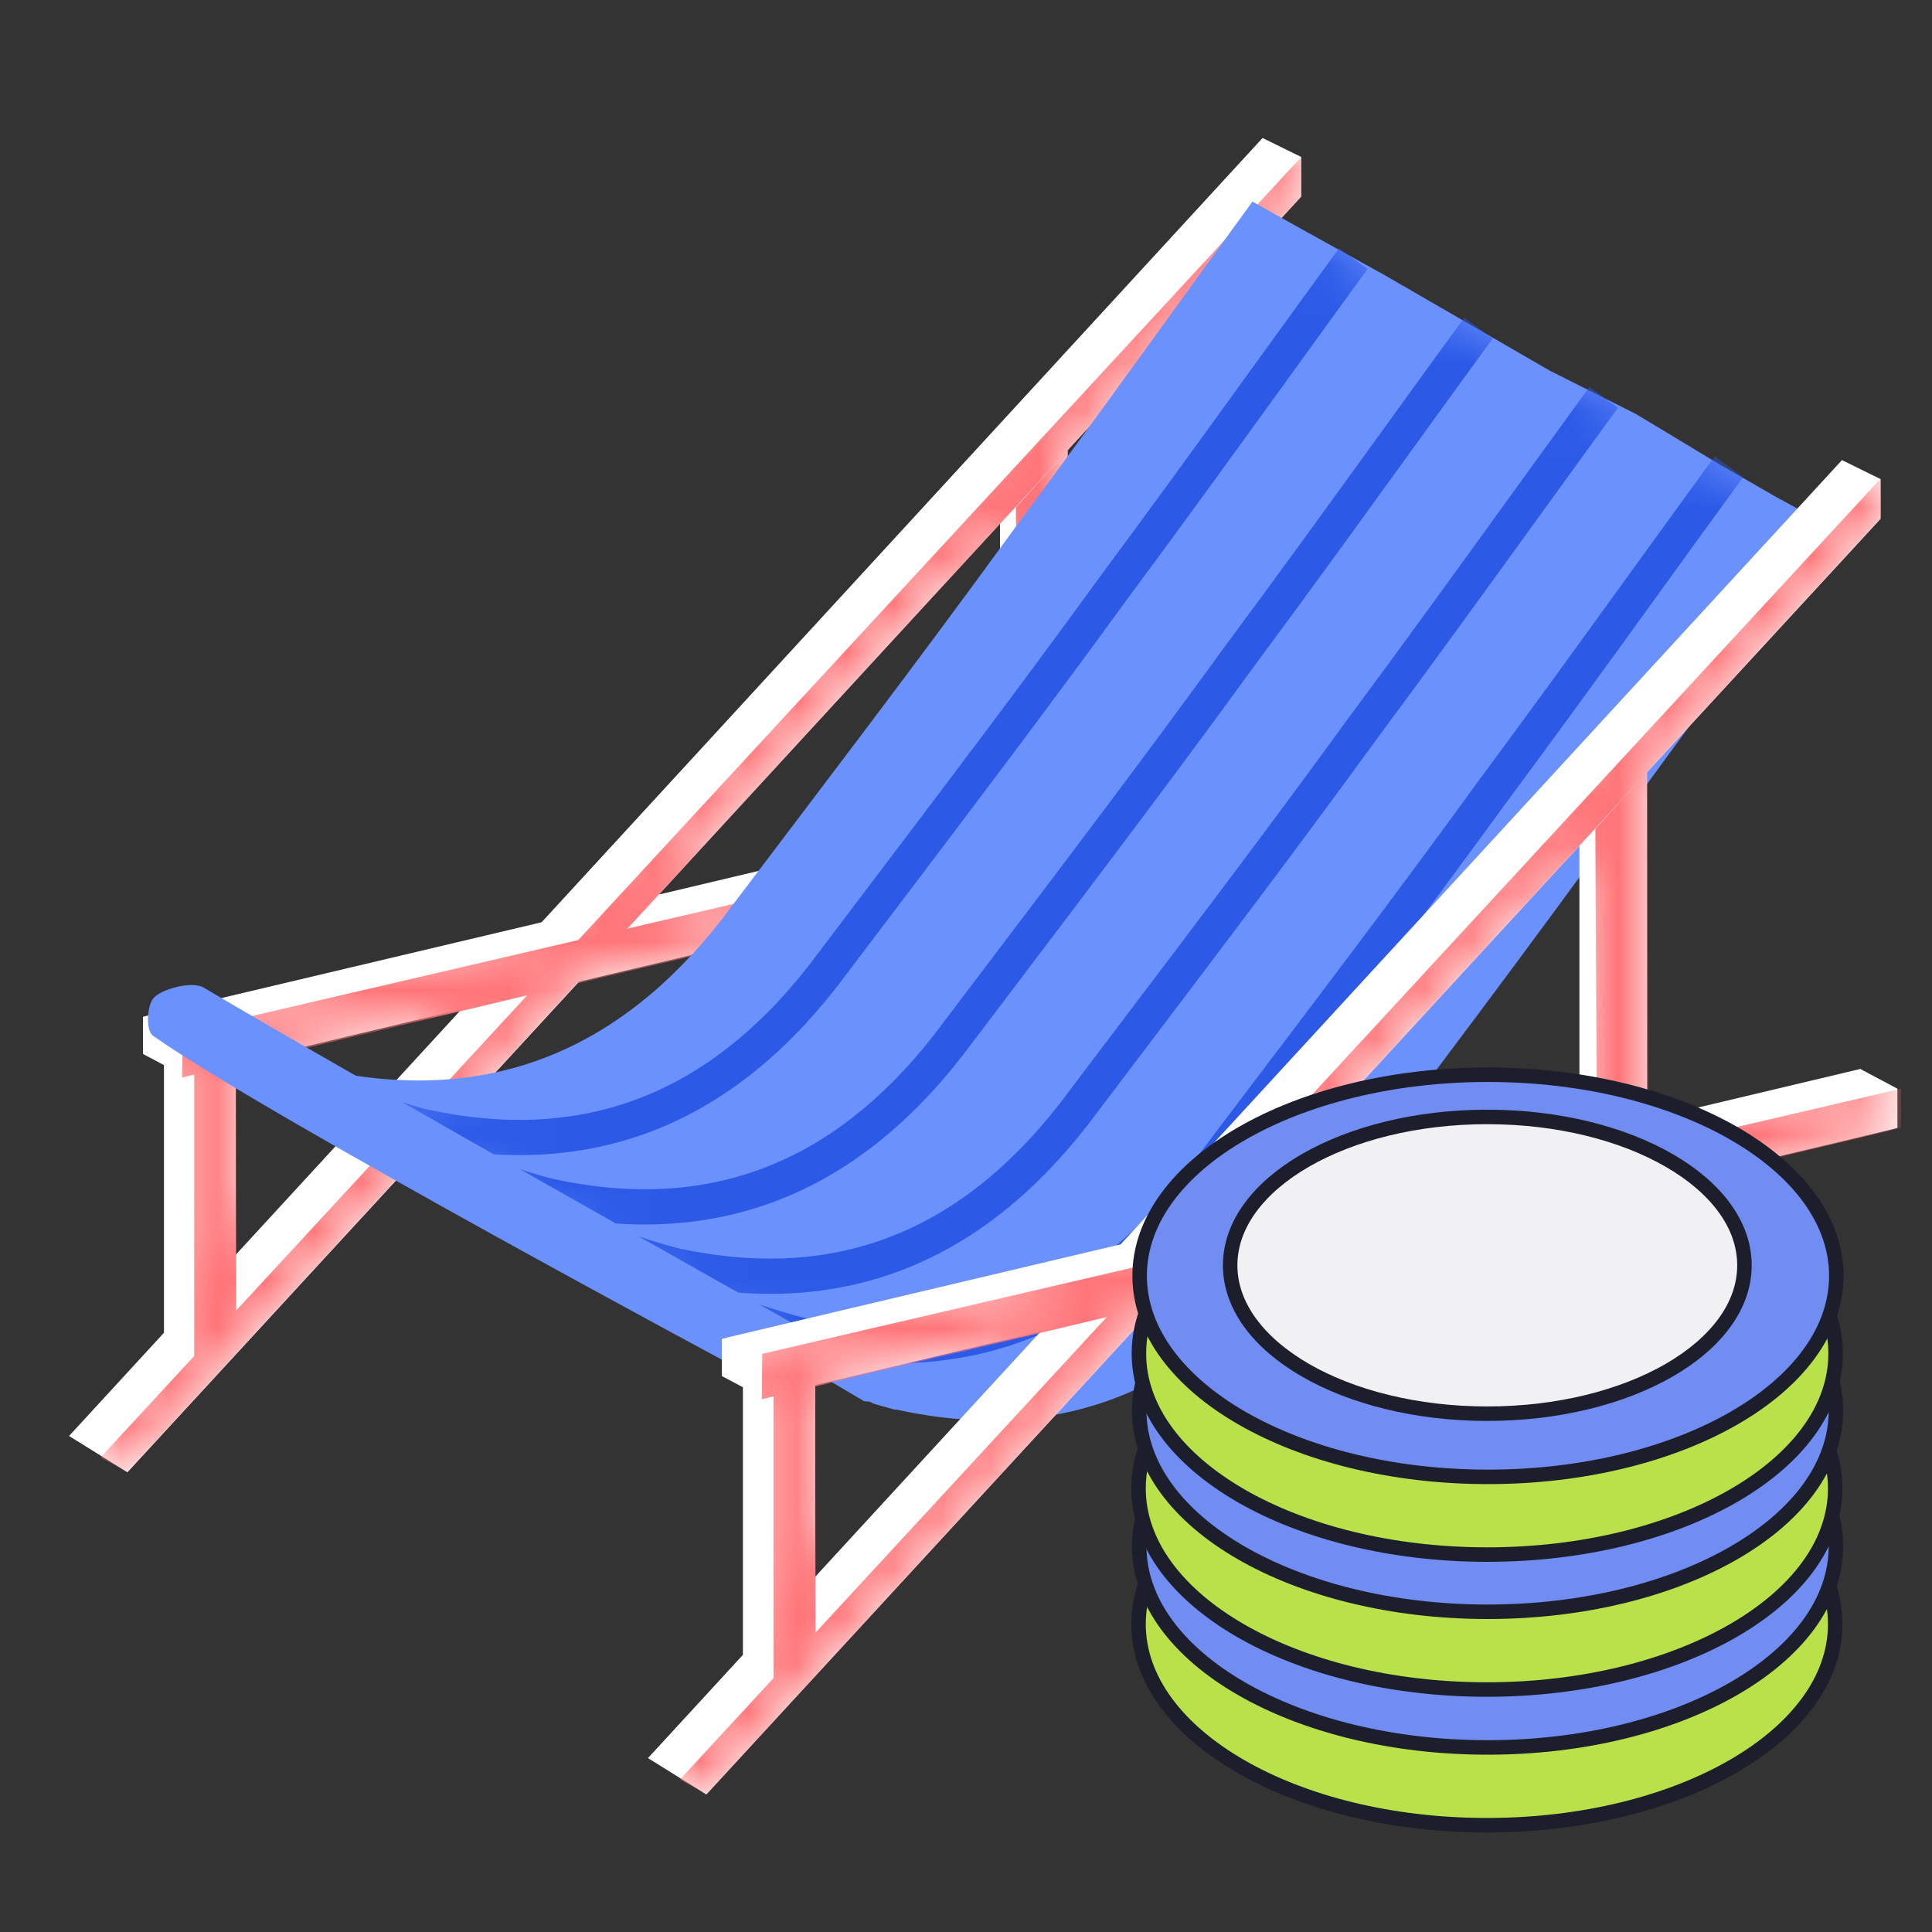 <svg width="40" height="40" viewBox="0 0 40 40" fill="none" xmlns="http://www.w3.org/2000/svg">
<rect x="0" y="0" width="40" height="40" fill="#333333" stroke="none"/>
<g clip-path="url(#clip0_1378_79433)">
<path d="M26.532 15.46L22.105 16.512V9.321L26.941 4.071V3.25L26.14 2.857L11.214 19.094L3.125 21.009L2.96 21.052V21.821L3.395 22.052V27.593L1.603 29.542L1.429 29.73L2.638 30.482L11.988 20.325L27.132 16.725L27.297 16.683V15.87L26.541 15.469L26.532 15.46ZM9.553 20.898L4.882 25.977V22.009L9.553 20.898ZM20.704 16.845L13.641 18.521L20.704 10.843V16.845Z" fill="white"/>
<mask id="mask0_1378_79433" style="mask-type:luminance" maskUnits="userSpaceOnUse" x="1" y="2" width="27" height="29">
<path d="M26.532 15.46L22.105 16.512V9.321L26.941 4.071V3.25L26.14 2.857L11.214 19.094L3.125 21.009L2.96 21.052V21.821L3.395 22.052V27.593L1.603 29.542L1.429 29.73L2.638 30.482L11.988 20.325L27.132 16.725L27.297 16.683V15.87L26.541 15.469L26.532 15.46ZM9.553 20.898L4.882 25.977V22.009L9.553 20.898ZM20.704 16.845L13.641 18.521L20.704 10.843V16.845Z" fill="white"/>
</mask>
<g mask="url(#mask0_1378_79433)">
<path d="M27.368 15.879L3.787 21.368L3.77 22.308L27.368 16.691V15.879Z" fill="#FF7478"/>
<path d="M4.021 28.106V22.232L4.882 22.01L4.89 27.148L4.021 28.106Z" fill="#FF7478"/>
<path d="M2.638 30.474L2.082 30.175L26.941 3.251V4.071L2.638 30.474Z" fill="#FF7478"/>
<path d="M21.07 17.375L22.131 17.093L22.105 9.321L21.035 10.501L21.07 17.375Z" fill="#FF7478"/>
</g>
<path d="M36.873 10.347L35.595 9.612L33.881 8.577L32.081 7.671L30.367 6.679L28.653 5.688L26.94 4.739L25.931 4.174C24.261 6.466 22.634 8.748 20.964 10.997C18.99 13.716 17.006 16.307 14.945 19.034C12.788 21.796 10.065 22.882 6.682 22.146C6.021 21.975 5.316 21.71 4.481 21.454L7.647 23.181L9.013 24.002L10.857 24.994L12.527 25.985L14.153 26.892L16.572 28.234L17.894 29.012C17.937 29.012 18.024 29.012 18.068 29.055C18.198 29.098 18.372 29.14 18.511 29.183H18.555C21.895 29.918 24.617 28.841 26.818 26.028C28.836 23.352 30.863 20.676 32.794 18.034C34.507 15.657 36.264 13.28 37.978 10.954L36.882 10.347H36.873Z" fill="#6B91FC"/>
<mask id="mask1_1378_79433" style="mask-type:luminance" maskUnits="userSpaceOnUse" x="4" y="4" width="34" height="26">
<path d="M36.873 10.347L35.595 9.612L33.881 8.577L32.081 7.671L30.367 6.679L28.653 5.688L26.94 4.739L25.931 4.174C24.261 6.466 22.634 8.748 20.964 10.997C18.99 13.716 17.006 16.307 14.945 19.034C12.788 21.796 10.065 22.882 6.682 22.146C6.021 21.975 5.316 21.71 4.481 21.454L7.647 23.181L9.013 24.002L10.857 24.994L12.527 25.985L14.153 26.892L16.572 28.234L17.894 29.012C17.937 29.012 18.024 29.012 18.068 29.055C18.198 29.098 18.372 29.14 18.511 29.183H18.555C21.895 29.918 24.617 28.841 26.818 26.028C28.836 23.352 30.863 20.676 32.794 18.034C34.507 15.657 36.264 13.28 37.978 10.954L36.882 10.347H36.873Z" fill="white"/>
</mask>
<g mask="url(#mask1_1378_79433)">
<path fill-rule="evenodd" clip-rule="evenodd" d="M25.962 7.57C26.546 6.762 27.132 5.952 27.724 5.14L28.314 5.569C27.725 6.377 27.141 7.185 26.558 7.991C25.49 9.468 24.427 10.939 23.346 12.393C21.751 14.589 20.15 16.703 18.51 18.868C18.117 19.387 17.722 19.908 17.324 20.434L17.32 20.439L17.32 20.439C16.21 21.86 14.939 22.869 13.492 23.423C12.042 23.976 10.442 24.063 8.692 23.683L8.685 23.682L8.678 23.68C8.269 23.574 7.83 23.428 7.366 23.275C7.074 23.178 6.772 23.078 6.462 22.983L6.676 22.285C7.025 22.393 7.34 22.497 7.635 22.595C8.072 22.74 8.464 22.871 8.854 22.972C10.485 23.325 11.936 23.236 13.231 22.741C14.529 22.245 15.697 21.331 16.744 19.992C17.142 19.465 17.537 18.944 17.93 18.425C19.571 16.26 21.167 14.153 22.757 11.963L22.759 11.96L22.759 11.96C23.838 10.508 24.897 9.043 25.962 7.57Z" fill="#2C5AE7"/>
<path fill-rule="evenodd" clip-rule="evenodd" d="M28.555 9.006C29.139 8.199 29.724 7.389 30.317 6.576L30.906 7.006C30.317 7.813 29.733 8.621 29.15 9.428C28.083 10.904 27.019 12.375 25.939 13.83C24.343 16.026 22.743 18.139 21.102 20.305C20.709 20.823 20.314 21.345 19.916 21.871L19.913 21.875L19.913 21.875C18.802 23.297 17.532 24.306 16.084 24.859C14.635 25.413 13.035 25.5 11.284 25.119L11.277 25.118L11.271 25.116C10.861 25.01 10.422 24.865 9.959 24.711C9.666 24.614 9.364 24.514 9.054 24.419L9.268 23.722C9.617 23.829 9.933 23.934 10.227 24.032C10.665 24.177 11.057 24.307 11.446 24.408C13.077 24.761 14.528 24.673 15.823 24.178C17.121 23.682 18.29 22.767 19.336 21.429C19.735 20.901 20.13 20.38 20.523 19.861C22.163 17.696 23.759 15.59 25.349 13.399L25.352 13.396L25.352 13.396C26.43 11.944 27.489 10.48 28.555 9.006Z" fill="#2C5AE7"/>
<path fill-rule="evenodd" clip-rule="evenodd" d="M31.146 10.442C31.73 9.635 32.316 8.825 32.908 8.012L33.498 8.442C32.909 9.249 32.325 10.057 31.742 10.864C30.674 12.34 29.611 13.811 28.53 15.266C26.935 17.462 25.334 19.575 23.694 21.741C23.301 22.259 22.906 22.78 22.508 23.307L22.505 23.311L22.505 23.311C21.394 24.733 20.123 25.742 18.676 26.295C17.226 26.849 15.627 26.936 13.876 26.556L13.869 26.554L13.862 26.552C13.453 26.446 13.014 26.301 12.55 26.147C12.258 26.05 11.956 25.951 11.646 25.855L11.86 25.158C12.209 25.265 12.524 25.37 12.819 25.468C13.256 25.613 13.649 25.743 14.038 25.844C15.669 26.197 17.12 26.109 18.415 25.614C19.713 25.118 20.881 24.204 21.928 22.865C22.326 22.338 22.722 21.816 23.114 21.297C24.755 19.132 26.351 17.026 27.941 14.835L27.944 14.832L27.944 14.832C29.022 13.38 30.081 11.916 31.146 10.442Z" fill="#2C5AE7"/>
<path fill-rule="evenodd" clip-rule="evenodd" d="M33.739 11.879C34.323 11.072 34.908 10.262 35.501 9.449L36.09 9.879C35.501 10.686 34.917 11.494 34.334 12.301C33.267 13.777 32.203 15.248 31.123 16.703C29.528 18.899 27.927 21.012 26.286 23.177C25.893 23.696 25.498 24.218 25.1 24.744L25.097 24.748L25.097 24.748C23.986 26.17 22.716 27.179 21.268 27.732C19.819 28.286 18.219 28.373 16.469 27.993L16.462 27.991L16.455 27.989C16.046 27.883 15.606 27.738 15.143 27.584C14.85 27.488 14.548 27.387 14.238 27.292L14.453 26.595C14.801 26.702 15.117 26.807 15.412 26.905C15.849 27.05 16.241 27.18 16.631 27.281C18.261 27.634 19.712 27.546 21.007 27.051C22.305 26.555 23.474 25.641 24.52 24.302C24.919 23.775 25.314 23.253 25.706 22.735C27.347 20.569 28.943 18.463 30.534 16.273L30.536 16.269L30.536 16.269C31.614 14.817 32.673 13.353 33.739 11.879Z" fill="#2C5AE7"/>
</g>
<path d="M16.138 28.345L17.625 28.08C17.625 28.08 7.292 22.274 4.213 20.445C3.986 20.308 3.334 20.47 3.169 20.675C3.047 20.829 3.012 21.334 3.169 21.445C5.561 23.129 15.451 28.422 15.451 28.422L15.52 28.465L16.138 28.815V28.354V28.345Z" fill="#6B91FC"/>
<path d="M38.527 22.129L34.1 23.181V15.99L38.936 10.741V9.92L38.136 9.526L23.201 25.763L15.112 27.678L14.946 27.721V28.49L15.381 28.721V34.262L13.589 36.211L13.415 36.399L14.625 37.152L23.975 26.994L39.119 23.395L39.284 23.352V22.54L38.527 22.138V22.129ZM21.548 27.567L16.877 32.646V28.678L21.548 27.567ZM32.7 23.514L25.637 25.19L32.7 17.512V23.514Z" fill="white"/>
<mask id="mask2_1378_79433" style="mask-type:luminance" maskUnits="userSpaceOnUse" x="13" y="9" width="27" height="29">
<path d="M38.527 22.129L34.1 23.181V15.99L38.936 10.741V9.92L38.136 9.526L23.201 25.763L15.112 27.678L14.946 27.721V28.49L15.381 28.721V34.262L13.589 36.211L13.415 36.399L14.625 37.152L23.975 26.994L39.119 23.395L39.284 23.352V22.54L38.527 22.138V22.129ZM21.548 27.567L16.877 32.646V28.678L21.548 27.567ZM32.7 23.514L25.637 25.19L32.7 17.512V23.514Z" fill="white"/>
</mask>
<g mask="url(#mask2_1378_79433)">
<path d="M39.363 22.54L15.782 28.029L15.773 28.969L39.363 23.352V22.54Z" fill="#FF7478"/>
<path d="M16.016 34.775V28.901L16.877 28.67L16.886 33.809L16.016 34.775Z" fill="#FF7478"/>
<path d="M14.633 37.143L14.077 36.844L38.936 9.911V10.732L14.633 37.143Z" fill="#FF7478"/>
<path d="M33.065 24.036L34.126 23.763L34.1 15.982L33.03 17.162L33.065 24.036Z" fill="#FF7478"/>
</g>
</g>
<path d="M30.784 37.789C34.767 37.789 37.996 35.925 37.996 33.626C37.996 31.326 34.767 29.462 30.784 29.462C26.801 29.462 23.572 31.326 23.572 33.626C23.572 35.925 26.801 37.789 30.784 37.789Z" fill="#B9E14A"/>
<path d="M30.784 37.789C34.767 37.789 37.996 35.925 37.996 33.626C37.996 31.326 34.767 29.462 30.784 29.462C26.801 29.462 23.572 31.326 23.572 33.626C23.572 35.925 26.801 37.789 30.784 37.789Z" stroke="#1C1E2C" stroke-width="0.3" stroke-miterlimit="10"/>
<path d="M30.799 36.179C34.782 36.179 38.011 34.315 38.011 32.016C38.011 29.717 34.782 27.853 30.799 27.853C26.816 27.853 23.587 29.717 23.587 32.016C23.587 34.315 26.816 36.179 30.799 36.179Z" fill="#728DF2"/>
<path d="M30.799 36.179C34.782 36.179 38.011 34.315 38.011 32.016C38.011 29.717 34.782 27.853 30.799 27.853C26.816 27.853 23.587 29.717 23.587 32.016C23.587 34.315 26.816 36.179 30.799 36.179Z" stroke="#1C1E2C" stroke-width="0.3" stroke-miterlimit="10"/>
<path d="M30.785 34.871C33.725 34.871 36.109 33.496 36.109 31.799C36.109 30.103 33.725 28.727 30.785 28.727C27.845 28.727 25.461 30.103 25.461 31.799C25.461 33.496 27.845 34.871 30.785 34.871Z" fill="#F1F1F3"/>
<path d="M30.785 34.871C33.725 34.871 36.109 33.496 36.109 31.799C36.109 30.103 33.725 28.727 30.785 28.727C27.845 28.727 25.461 30.103 25.461 31.799C25.461 33.496 27.845 34.871 30.785 34.871Z" stroke="#1C1E2C" stroke-width="0.3" stroke-miterlimit="10"/>
<path d="M30.784 34.98C34.767 34.98 37.996 33.116 37.996 30.817C37.996 28.518 34.767 26.654 30.784 26.654C26.801 26.654 23.572 28.518 23.572 30.817C23.572 33.116 26.801 34.98 30.784 34.98Z" fill="#B9E14A"/>
<path d="M30.784 34.98C34.767 34.98 37.996 33.116 37.996 30.817C37.996 28.518 34.767 26.654 30.784 26.654C26.801 26.654 23.572 28.518 23.572 30.817C23.572 33.116 26.801 34.98 30.784 34.98Z" stroke="#1C1E2C" stroke-width="0.3" stroke-miterlimit="10"/>
<path d="M30.799 33.37C34.782 33.37 38.011 31.506 38.011 29.207C38.011 26.907 34.782 25.044 30.799 25.044C26.816 25.044 23.587 26.907 23.587 29.207C23.587 31.506 26.816 33.37 30.799 33.37Z" fill="#728DF2"/>
<path d="M30.799 33.37C34.782 33.37 38.011 31.506 38.011 29.207C38.011 26.907 34.782 25.044 30.799 25.044C26.816 25.044 23.587 26.907 23.587 29.207C23.587 31.506 26.816 33.37 30.799 33.37Z" stroke="#1C1E2C" stroke-width="0.3" stroke-miterlimit="10"/>
<path d="M30.785 32.071C33.725 32.071 36.109 30.695 36.109 28.998C36.109 27.302 33.725 25.926 30.785 25.926C27.845 25.926 25.461 27.302 25.461 28.998C25.461 30.695 27.845 32.071 30.785 32.071Z" fill="#F1F1F3"/>
<path d="M30.785 32.071C33.725 32.071 36.109 30.695 36.109 28.998C36.109 27.302 33.725 25.926 30.785 25.926C27.845 25.926 25.461 27.302 25.461 28.998C25.461 30.695 27.845 32.071 30.785 32.071Z" stroke="#1C1E2C" stroke-width="0.3" stroke-miterlimit="10"/>
<path d="M30.792 32.186C34.775 32.186 38.004 30.323 38.004 28.023C38.004 25.724 34.775 23.86 30.792 23.86C26.808 23.86 23.58 25.724 23.58 28.023C23.58 30.323 26.808 32.186 30.792 32.186Z" fill="#B9E14A"/>
<path d="M30.792 32.186C34.775 32.186 38.004 30.323 38.004 28.023C38.004 25.724 34.775 23.86 30.792 23.86C26.808 23.86 23.58 25.724 23.58 28.023C23.58 30.323 26.808 32.186 30.792 32.186Z" stroke="#1C1E2C" stroke-width="0.3" stroke-miterlimit="10"/>
<path d="M30.807 30.577C34.79 30.577 38.019 28.713 38.019 26.414C38.019 24.115 34.79 22.251 30.807 22.251C26.824 22.251 23.595 24.115 23.595 26.414C23.595 28.713 26.824 30.577 30.807 30.577Z" fill="#728DF2"/>
<path d="M30.807 30.577C34.79 30.577 38.019 28.713 38.019 26.414C38.019 24.115 34.79 22.251 30.807 22.251C26.824 22.251 23.595 24.115 23.595 26.414C23.595 28.713 26.824 30.577 30.807 30.577Z" stroke="#1C1E2C" stroke-width="0.3" stroke-miterlimit="10"/>
<path d="M30.793 29.269C33.733 29.269 36.117 27.894 36.117 26.197C36.117 24.5 33.733 23.125 30.793 23.125C27.852 23.125 25.469 24.5 25.469 26.197C25.469 27.894 27.852 29.269 30.793 29.269Z" fill="#F1F1F3"/>
<path d="M30.793 29.269C33.733 29.269 36.117 27.894 36.117 26.197C36.117 24.5 33.733 23.125 30.793 23.125C27.852 23.125 25.469 24.5 25.469 26.197C25.469 27.894 27.852 29.269 30.793 29.269Z" stroke="#1C1E2C" stroke-width="0.3" stroke-miterlimit="10"/>
<defs>
<clipPath id="clip0_1378_79433">
<rect width="37.933" height="34.286" fill="white" transform="translate(1.429 2.857)"/>
</clipPath>
</defs>
</svg>

